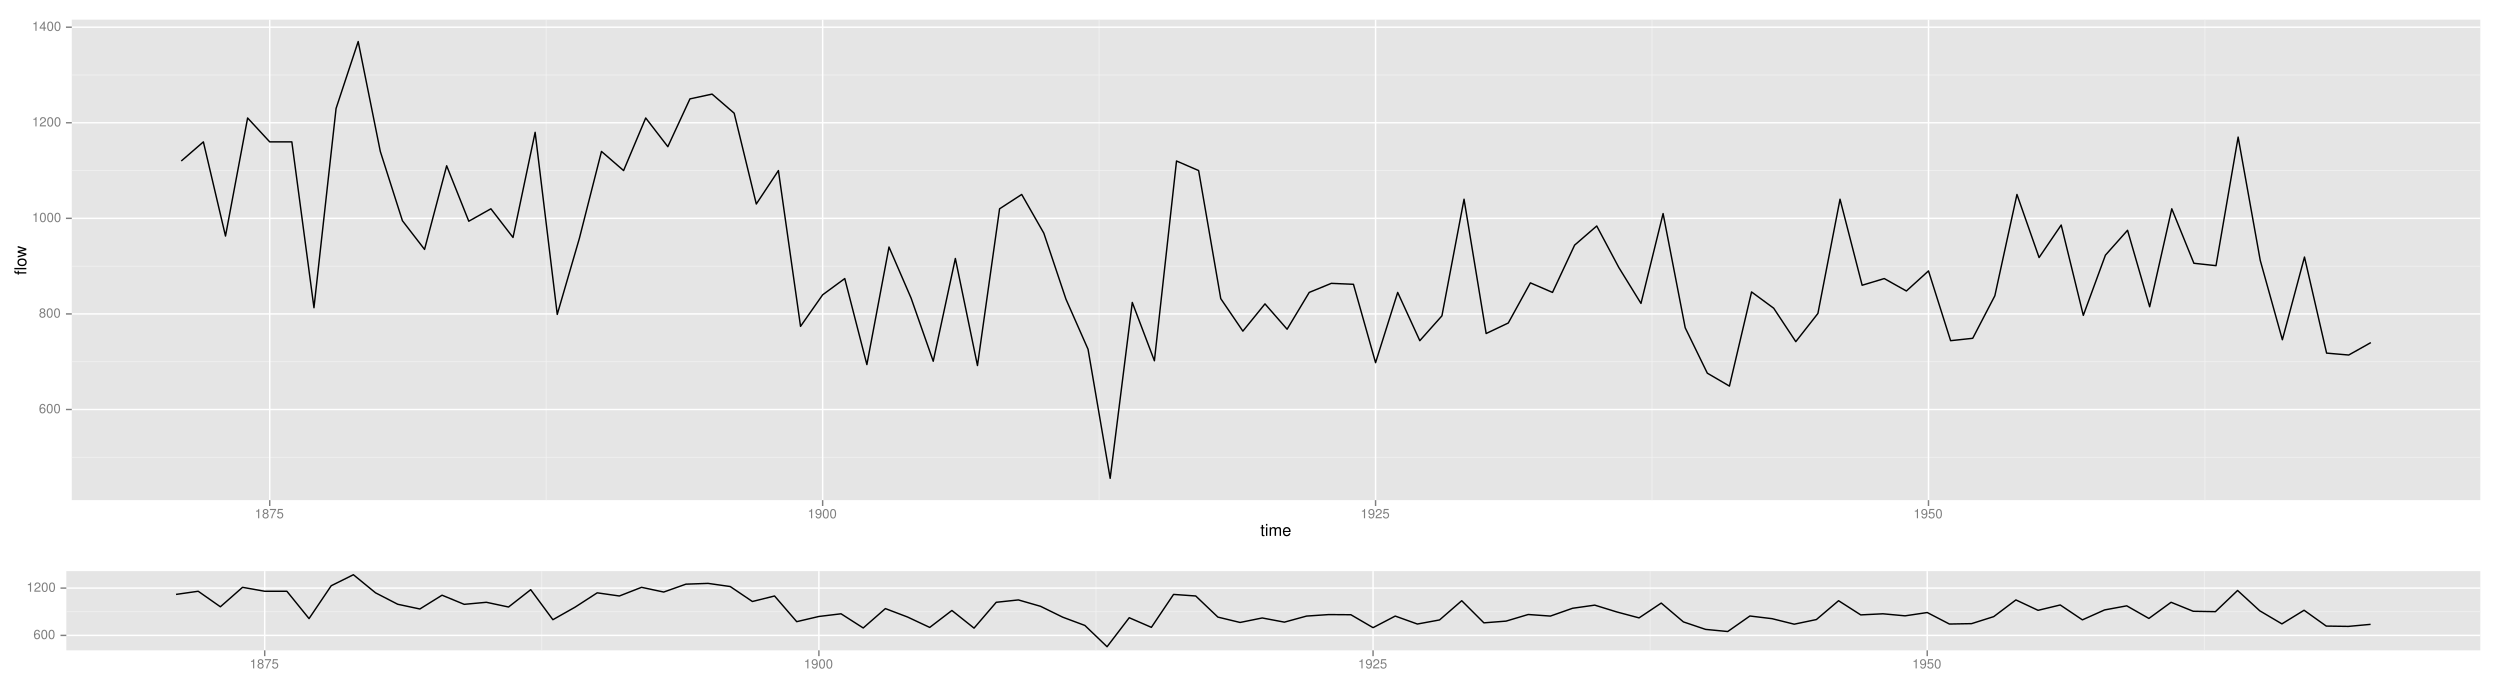 <?xml version="1.0" encoding="UTF-8"?>
<svg xmlns="http://www.w3.org/2000/svg" xmlns:xlink="http://www.w3.org/1999/xlink" width="1828pt" height="504pt" viewBox="0 0 1828 504" version="1.1">
<defs>
<g>
<symbol overflow="visible" id="glyph0-0">
<path style="stroke:none;" d="M 4.781 -5.031 C 4.609 -6.141 3.891 -6.797 2.844 -6.797 C 2.094 -6.797 1.422 -6.438 1.031 -5.828 C 0.609 -5.172 0.406 -4.344 0.406 -3.094 C 0.406 -1.953 0.578 -1.234 0.984 -0.625 C 1.359 -0.078 1.953 0.219 2.703 0.219 C 3.984 0.219 4.922 -0.734 4.922 -2.078 C 4.922 -3.344 4.062 -4.234 2.844 -4.234 C 2.172 -4.234 1.641 -3.969 1.281 -3.469 C 1.281 -5.125 1.828 -6.047 2.797 -6.047 C 3.391 -6.047 3.797 -5.672 3.938 -5.031 Z M 2.734 -3.484 C 3.547 -3.484 4.062 -2.922 4.062 -2 C 4.062 -1.156 3.484 -0.531 2.703 -0.531 C 1.922 -0.531 1.328 -1.188 1.328 -2.047 C 1.328 -2.891 1.906 -3.484 2.734 -3.484 Z M 2.734 -3.484 "/>
</symbol>
<symbol overflow="visible" id="glyph0-1">
<path style="stroke:none;" d="M 2.641 -6.797 C 2 -6.797 1.422 -6.531 1.078 -6.047 C 0.641 -5.453 0.406 -4.547 0.406 -3.297 C 0.406 -1 1.188 0.219 2.641 0.219 C 4.078 0.219 4.859 -1 4.859 -3.234 C 4.859 -4.562 4.656 -5.438 4.203 -6.047 C 3.844 -6.531 3.281 -6.797 2.641 -6.797 Z M 2.641 -6.047 C 3.547 -6.047 4 -5.125 4 -3.312 C 4 -1.375 3.562 -0.484 2.625 -0.484 C 1.734 -0.484 1.281 -1.422 1.281 -3.281 C 1.281 -5.141 1.734 -6.047 2.641 -6.047 Z M 2.641 -6.047 "/>
</symbol>
<symbol overflow="visible" id="glyph0-2">
<path style="stroke:none;" d="M 3.75 -3.578 C 4.453 -4 4.688 -4.344 4.688 -4.984 C 4.688 -6.047 3.844 -6.797 2.641 -6.797 C 1.438 -6.797 0.594 -6.047 0.594 -4.984 C 0.594 -4.359 0.828 -4.016 1.516 -3.578 C 0.734 -3.203 0.359 -2.641 0.359 -1.891 C 0.359 -0.641 1.297 0.219 2.641 0.219 C 3.984 0.219 4.922 -0.641 4.922 -1.875 C 4.922 -2.641 4.531 -3.203 3.75 -3.578 Z M 2.641 -6.047 C 3.359 -6.047 3.812 -5.625 3.812 -4.969 C 3.812 -4.344 3.344 -3.922 2.641 -3.922 C 1.922 -3.922 1.453 -4.344 1.453 -4.984 C 1.453 -5.625 1.922 -6.047 2.641 -6.047 Z M 2.641 -3.203 C 3.484 -3.203 4.062 -2.672 4.062 -1.875 C 4.062 -1.062 3.484 -0.531 2.625 -0.531 C 1.797 -0.531 1.219 -1.078 1.219 -1.875 C 1.219 -2.672 1.797 -3.203 2.641 -3.203 Z M 2.641 -3.203 "/>
</symbol>
<symbol overflow="visible" id="glyph0-3">
<path style="stroke:none;" d="M 2.484 -4.844 L 2.484 0 L 3.328 0 L 3.328 -6.797 L 2.766 -6.797 C 2.469 -5.75 2.281 -5.609 0.984 -5.453 L 0.984 -4.844 Z M 2.484 -4.844 "/>
</symbol>
<symbol overflow="visible" id="glyph0-4">
<path style="stroke:none;" d="M 4.859 -0.828 L 1.281 -0.828 C 1.359 -1.391 1.672 -1.75 2.5 -2.234 L 3.469 -2.75 C 4.406 -3.266 4.906 -3.969 4.906 -4.812 C 4.906 -5.375 4.672 -5.906 4.266 -6.266 C 3.859 -6.625 3.375 -6.797 2.719 -6.797 C 1.859 -6.797 1.219 -6.5 0.844 -5.922 C 0.609 -5.562 0.5 -5.125 0.484 -4.438 L 1.328 -4.438 C 1.359 -4.906 1.406 -5.188 1.531 -5.406 C 1.75 -5.812 2.188 -6.062 2.703 -6.062 C 3.469 -6.062 4.031 -5.516 4.031 -4.781 C 4.031 -4.25 3.719 -3.797 3.125 -3.438 L 2.234 -2.938 C 0.812 -2.141 0.406 -1.5 0.328 0 L 4.859 0 Z M 4.859 -0.828 "/>
</symbol>
<symbol overflow="visible" id="glyph0-5">
<path style="stroke:none;" d="M 3.141 -1.625 L 3.141 0 L 3.984 0 L 3.984 -1.625 L 4.984 -1.625 L 4.984 -2.391 L 3.984 -2.391 L 3.984 -6.797 L 3.359 -6.797 L 0.266 -2.516 L 0.266 -1.625 Z M 3.141 -2.391 L 1 -2.391 L 3.141 -5.359 Z M 3.141 -2.391 "/>
</symbol>
<symbol overflow="visible" id="glyph0-6">
<path style="stroke:none;" d="M 4.984 -6.797 L 0.438 -6.797 L 0.438 -5.969 L 4.109 -5.969 C 2.5 -3.656 1.828 -2.234 1.328 0 L 2.219 0 C 2.594 -2.172 3.453 -4.047 4.984 -6.094 Z M 4.984 -6.797 "/>
</symbol>
<symbol overflow="visible" id="glyph0-7">
<path style="stroke:none;" d="M 4.562 -6.797 L 1.062 -6.797 L 0.547 -3.094 L 1.328 -3.094 C 1.719 -3.562 2.047 -3.734 2.578 -3.734 C 3.484 -3.734 4.062 -3.109 4.062 -2.094 C 4.062 -1.125 3.484 -0.531 2.578 -0.531 C 1.828 -0.531 1.375 -0.906 1.188 -1.672 L 0.328 -1.672 C 0.453 -1.109 0.547 -0.844 0.75 -0.594 C 1.125 -0.078 1.828 0.219 2.594 0.219 C 3.969 0.219 4.922 -0.781 4.922 -2.219 C 4.922 -3.562 4.031 -4.484 2.719 -4.484 C 2.25 -4.484 1.859 -4.359 1.469 -4.062 L 1.734 -5.969 L 4.562 -5.969 Z M 4.562 -6.797 "/>
</symbol>
<symbol overflow="visible" id="glyph0-8">
<path style="stroke:none;" d="M 0.516 -1.547 C 0.672 -0.438 1.406 0.219 2.438 0.219 C 3.188 0.219 3.859 -0.141 4.266 -0.75 C 4.688 -1.406 4.891 -2.25 4.891 -3.484 C 4.891 -4.625 4.703 -5.359 4.312 -5.953 C 3.938 -6.5 3.344 -6.797 2.594 -6.797 C 1.297 -6.797 0.359 -5.844 0.359 -4.516 C 0.359 -3.25 1.234 -2.344 2.453 -2.344 C 3.094 -2.344 3.562 -2.578 4.016 -3.109 C 4 -1.453 3.469 -0.531 2.5 -0.531 C 1.906 -0.531 1.484 -0.906 1.359 -1.547 Z M 2.578 -6.062 C 3.375 -6.062 3.969 -5.406 3.969 -4.531 C 3.969 -3.688 3.375 -3.094 2.547 -3.094 C 1.734 -3.094 1.234 -3.672 1.234 -4.578 C 1.234 -5.438 1.797 -6.062 2.578 -6.062 Z M 2.578 -6.062 "/>
</symbol>
<symbol overflow="visible" id="glyph1-0">
<path style="stroke:none;" d="M 3.047 -6.281 L 2.016 -6.281 L 2.016 -8.016 L 1.016 -8.016 L 1.016 -6.281 L 0.172 -6.281 L 0.172 -5.469 L 1.016 -5.469 L 1.016 -0.719 C 1.016 -0.078 1.453 0.281 2.234 0.281 C 2.469 0.281 2.719 0.25 3.047 0.188 L 3.047 -0.641 C 2.922 -0.609 2.766 -0.594 2.562 -0.594 C 2.141 -0.594 2.016 -0.719 2.016 -1.156 L 2.016 -5.469 L 3.047 -5.469 Z M 3.047 -6.281 "/>
</symbol>
<symbol overflow="visible" id="glyph1-1">
<path style="stroke:none;" d="M 1.797 -6.281 L 0.797 -6.281 L 0.797 0 L 1.797 0 Z M 1.797 -8.75 L 0.797 -8.75 L 0.797 -7.484 L 1.797 -7.484 Z M 1.797 -8.75 "/>
</symbol>
<symbol overflow="visible" id="glyph1-2">
<path style="stroke:none;" d="M 0.844 -6.281 L 0.844 0 L 1.844 0 L 1.844 -3.953 C 1.844 -4.859 2.516 -5.594 3.328 -5.594 C 4.062 -5.594 4.484 -5.141 4.484 -4.328 L 4.484 0 L 5.5 0 L 5.5 -3.953 C 5.5 -4.859 6.156 -5.594 6.969 -5.594 C 7.703 -5.594 8.141 -5.125 8.141 -4.328 L 8.141 0 L 9.141 0 L 9.141 -4.719 C 9.141 -5.844 8.5 -6.469 7.312 -6.469 C 6.484 -6.469 5.969 -6.219 5.391 -5.516 C 5.016 -6.188 4.516 -6.469 3.703 -6.469 C 2.859 -6.469 2.297 -6.156 1.766 -5.406 L 1.766 -6.281 Z M 0.844 -6.281 "/>
</symbol>
<symbol overflow="visible" id="glyph1-3">
<path style="stroke:none;" d="M 6.156 -2.812 C 6.156 -3.766 6.078 -4.344 5.906 -4.812 C 5.5 -5.844 4.531 -6.469 3.359 -6.469 C 1.609 -6.469 0.484 -5.125 0.484 -3.062 C 0.484 -1 1.578 0.281 3.344 0.281 C 4.781 0.281 5.766 -0.547 6.031 -1.906 L 5.016 -1.906 C 4.734 -1.078 4.172 -0.641 3.375 -0.641 C 2.734 -0.641 2.203 -0.938 1.859 -1.469 C 1.625 -1.828 1.531 -2.188 1.531 -2.812 Z M 1.547 -3.625 C 1.625 -4.781 2.344 -5.547 3.344 -5.547 C 4.328 -5.547 5.094 -4.734 5.094 -3.703 C 5.094 -3.672 5.094 -3.641 5.078 -3.625 Z M 1.547 -3.625 "/>
</symbol>
<symbol overflow="visible" id="glyph2-0">
<path style="stroke:none;" d="M -6.281 -3.094 L -6.281 -2.047 L -7.266 -2.047 C -7.688 -2.047 -7.906 -2.297 -7.906 -2.75 C -7.906 -2.828 -7.906 -2.875 -7.891 -3.094 L -8.719 -3.094 C -8.766 -2.875 -8.781 -2.734 -8.781 -2.531 C -8.781 -1.609 -8.25 -1.062 -7.359 -1.062 L -6.281 -1.062 L -6.281 -0.219 L -5.469 -0.219 L -5.469 -1.062 L 0 -1.062 L 0 -2.047 L -5.469 -2.047 L -5.469 -3.094 Z M -6.281 -3.094 "/>
</symbol>
<symbol overflow="visible" id="glyph2-1">
<path style="stroke:none;" d="M -8.75 -1.828 L -8.75 -0.812 L 0 -0.812 L 0 -1.828 Z M -8.75 -1.828 "/>
</symbol>
<symbol overflow="visible" id="glyph2-2">
<path style="stroke:none;" d="M -6.469 -3.266 C -6.469 -1.5 -5.203 -0.438 -3.094 -0.438 C -0.984 -0.438 0.281 -1.484 0.281 -3.281 C 0.281 -5.047 -0.984 -6.125 -3.047 -6.125 C -5.219 -6.125 -6.469 -5.078 -6.469 -3.266 Z M -5.547 -3.281 C -5.547 -4.406 -4.625 -5.078 -3.062 -5.078 C -1.578 -5.078 -0.641 -4.375 -0.641 -3.281 C -0.641 -2.156 -1.578 -1.469 -3.094 -1.469 C -4.609 -1.469 -5.547 -2.156 -5.547 -3.281 Z M -5.547 -3.281 "/>
</symbol>
<symbol overflow="visible" id="glyph2-3">
<path style="stroke:none;" d="M 0 -6.641 L -6.281 -8.5 L -6.281 -7.375 L -1.391 -6.125 L -6.281 -4.891 L -6.281 -3.656 L -1.391 -2.453 L -6.281 -1.172 L -6.281 -0.078 L 0 -1.891 L 0 -3.031 L -4.938 -4.234 L 0 -5.516 Z M 0 -6.641 "/>
</symbol>
<symbol overflow="visible" id="glyph3-0">
<path style="stroke:none;" d="M -3.141 -1.547 L -3.141 -1.031 L -3.641 -1.031 C -3.844 -1.031 -3.953 -1.141 -3.953 -1.375 C -3.953 -1.422 -3.953 -1.438 -3.953 -1.547 L -4.359 -1.547 C -4.391 -1.438 -4.391 -1.375 -4.391 -1.266 C -4.391 -0.797 -4.125 -0.531 -3.672 -0.531 L -3.141 -0.531 L -3.141 -0.109 L -2.734 -0.109 L -2.734 -0.531 L 0 -0.531 L 0 -1.031 L -2.734 -1.031 L -2.734 -1.547 Z M -3.141 -1.547 "/>
</symbol>
<symbol overflow="visible" id="glyph3-1">
<path style="stroke:none;" d="M -4.375 -0.906 L -4.375 -0.406 L 0 -0.406 L 0 -0.906 Z M -4.375 -0.906 "/>
</symbol>
<symbol overflow="visible" id="glyph3-2">
<path style="stroke:none;" d="M -3.234 -1.625 C -3.234 -0.75 -2.609 -0.219 -1.547 -0.219 C -0.484 -0.219 0.141 -0.75 0.141 -1.641 C 0.141 -2.516 -0.484 -3.062 -1.531 -3.062 C -2.609 -3.062 -3.234 -2.531 -3.234 -1.625 Z M -2.766 -1.641 C -2.766 -2.203 -2.312 -2.531 -1.531 -2.531 C -0.797 -2.531 -0.328 -2.188 -0.328 -1.641 C -0.328 -1.078 -0.781 -0.734 -1.547 -0.734 C -2.297 -0.734 -2.766 -1.078 -2.766 -1.641 Z M -2.766 -1.641 "/>
</symbol>
<symbol overflow="visible" id="glyph3-3">
<path style="stroke:none;" d="M 0 -3.328 L -3.141 -4.25 L -3.141 -3.688 L -0.703 -3.062 L -3.141 -2.438 L -3.141 -1.828 L -0.703 -1.234 L -3.141 -0.594 L -3.141 -0.031 L 0 -0.953 L 0 -1.516 L -2.469 -2.125 L 0 -2.75 Z M 0 -3.328 "/>
</symbol>
</g>
<clipPath id="clip1">
  <path d="M 0 0 L 1829 0 L 1829 404.199 L 0 404.199 Z M 0 0 "/>
</clipPath>
<clipPath id="clip2">
  <path d="M 52.488 14.398 L 1814.602 14.398 L 1814.602 366.711 L 52.488 366.711 Z M 52.488 14.398 "/>
</clipPath>
<clipPath id="clip3">
  <path d="M 0 403.199 L 1829 403.199 L 1829 505 L 0 505 Z M 0 403.199 "/>
</clipPath>
<clipPath id="clip4">
  <path d="M 48.488 417.602 L 1814.602 417.602 L 1814.602 476.516 L 48.488 476.516 Z M 48.488 417.602 "/>
</clipPath>
</defs>
<g id="surface81">
<rect x="0" y="0" width="1828" height="504" style="fill:rgb(100%,100%,100%);fill-opacity:1;stroke:none;"/>
<g clip-path="url(#clip1)" clip-rule="nonzero">
<path style="fill-rule:nonzero;fill:rgb(100%,100%,100%);fill-opacity:1;stroke-width:1.063;stroke-linecap:round;stroke-linejoin:round;stroke:rgb(100%,100%,100%);stroke-opacity:1;stroke-miterlimit:10;" d="M 0 403.199 L 1828 403.199 L 1828 0 L 0 0 Z M 0 403.199 "/>
</g>
<g clip-path="url(#clip2)" clip-rule="nonzero">
<path style=" stroke:none;fill-rule:nonzero;fill:rgb(89.804%,89.804%,89.804%);fill-opacity:1;" d="M 52.488 365.715 L 1813.602 365.715 L 1813.602 14.402 L 52.488 14.402 Z M 52.488 365.715 "/>
<path style="fill:none;stroke-width:0.531;stroke-linecap:butt;stroke-linejoin:round;stroke:rgb(94.902%,94.902%,94.902%);stroke-opacity:1;stroke-miterlimit:10;" d="M 52.488 334.371 L 1813.602 334.371 "/>
<path style="fill:none;stroke-width:0.531;stroke-linecap:butt;stroke-linejoin:round;stroke:rgb(94.902%,94.902%,94.902%);stroke-opacity:1;stroke-miterlimit:10;" d="M 52.488 264.484 L 1813.602 264.484 "/>
<path style="fill:none;stroke-width:0.531;stroke-linecap:butt;stroke-linejoin:round;stroke:rgb(94.902%,94.902%,94.902%);stroke-opacity:1;stroke-miterlimit:10;" d="M 52.488 194.598 L 1813.602 194.598 "/>
<path style="fill:none;stroke-width:0.531;stroke-linecap:butt;stroke-linejoin:round;stroke:rgb(94.902%,94.902%,94.902%);stroke-opacity:1;stroke-miterlimit:10;" d="M 52.488 124.715 L 1813.602 124.715 "/>
<path style="fill:none;stroke-width:0.531;stroke-linecap:butt;stroke-linejoin:round;stroke:rgb(94.902%,94.902%,94.902%);stroke-opacity:1;stroke-miterlimit:10;" d="M 52.488 54.828 L 1813.602 54.828 "/>
<path style="fill:none;stroke-width:0.531;stroke-linecap:butt;stroke-linejoin:round;stroke:rgb(94.902%,94.902%,94.902%);stroke-opacity:1;stroke-miterlimit:10;" d="M 399.371 365.715 L 399.371 14.398 "/>
<path style="fill:none;stroke-width:0.531;stroke-linecap:butt;stroke-linejoin:round;stroke:rgb(94.902%,94.902%,94.902%);stroke-opacity:1;stroke-miterlimit:10;" d="M 803.668 365.715 L 803.668 14.398 "/>
<path style="fill:none;stroke-width:0.531;stroke-linecap:butt;stroke-linejoin:round;stroke:rgb(94.902%,94.902%,94.902%);stroke-opacity:1;stroke-miterlimit:10;" d="M 1207.965 365.715 L 1207.965 14.398 "/>
<path style="fill:none;stroke-width:0.531;stroke-linecap:butt;stroke-linejoin:round;stroke:rgb(94.902%,94.902%,94.902%);stroke-opacity:1;stroke-miterlimit:10;" d="M 1612.262 365.715 L 1612.262 14.398 "/>
<path style="fill:none;stroke-width:1.063;stroke-linecap:butt;stroke-linejoin:round;stroke:rgb(100%,100%,100%);stroke-opacity:1;stroke-miterlimit:10;" d="M 52.488 299.426 L 1813.602 299.426 "/>
<path style="fill:none;stroke-width:1.063;stroke-linecap:butt;stroke-linejoin:round;stroke:rgb(100%,100%,100%);stroke-opacity:1;stroke-miterlimit:10;" d="M 52.488 229.543 L 1813.602 229.543 "/>
<path style="fill:none;stroke-width:1.063;stroke-linecap:butt;stroke-linejoin:round;stroke:rgb(100%,100%,100%);stroke-opacity:1;stroke-miterlimit:10;" d="M 52.488 159.656 L 1813.602 159.656 "/>
<path style="fill:none;stroke-width:1.063;stroke-linecap:butt;stroke-linejoin:round;stroke:rgb(100%,100%,100%);stroke-opacity:1;stroke-miterlimit:10;" d="M 52.488 89.77 L 1813.602 89.77 "/>
<path style="fill:none;stroke-width:1.063;stroke-linecap:butt;stroke-linejoin:round;stroke:rgb(100%,100%,100%);stroke-opacity:1;stroke-miterlimit:10;" d="M 52.488 19.887 L 1813.602 19.887 "/>
<path style="fill:none;stroke-width:1.063;stroke-linecap:butt;stroke-linejoin:round;stroke:rgb(100%,100%,100%);stroke-opacity:1;stroke-miterlimit:10;" d="M 197.223 365.715 L 197.223 14.398 "/>
<path style="fill:none;stroke-width:1.063;stroke-linecap:butt;stroke-linejoin:round;stroke:rgb(100%,100%,100%);stroke-opacity:1;stroke-miterlimit:10;" d="M 601.52 365.715 L 601.52 14.398 "/>
<path style="fill:none;stroke-width:1.063;stroke-linecap:butt;stroke-linejoin:round;stroke:rgb(100%,100%,100%);stroke-opacity:1;stroke-miterlimit:10;" d="M 1005.816 365.715 L 1005.816 14.398 "/>
<path style="fill:none;stroke-width:1.063;stroke-linecap:butt;stroke-linejoin:round;stroke:rgb(100%,100%,100%);stroke-opacity:1;stroke-miterlimit:10;" d="M 1410.113 365.715 L 1410.113 14.398 "/>
<path style="fill:none;stroke-width:1.063;stroke-linecap:butt;stroke-linejoin:round;stroke:rgb(0%,0%,0%);stroke-opacity:1;stroke-miterlimit:1;" d="M 132.539 117.727 L 148.711 103.75 L 164.883 172.586 L 181.055 86.277 L 197.223 103.75 L 213.395 103.75 L 229.566 225 L 245.738 79.289 L 261.91 30.367 L 278.082 110.738 L 294.254 161.402 L 310.426 182.371 L 326.598 121.219 L 342.77 161.754 L 358.941 152.668 L 375.113 173.633 L 391.285 96.762 L 407.457 229.891 L 423.629 174.332 L 439.801 110.738 L 455.973 124.715 L 472.145 86.277 L 488.316 107.242 L 504.488 72.301 L 520.66 68.805 L 536.832 82.781 L 553.004 149.172 L 569.176 124.715 L 585.348 238.629 L 601.52 215.566 L 617.691 203.684 L 633.863 266.582 L 650.035 180.621 L 666.207 218.012 L 682.379 264.137 L 698.551 189.008 L 714.723 267.281 L 730.895 152.668 L 747.066 142.184 L 763.238 170.488 L 779.41 218.711 L 795.582 255.398 L 811.754 349.746 L 827.926 221.156 L 844.098 263.785 L 860.27 117.727 L 876.441 124.715 L 892.613 218.359 L 908.785 242.121 L 924.957 222.203 L 941.129 240.723 L 957.301 213.816 L 973.473 207.18 L 989.645 207.879 L 1005.816 265.184 L 1021.988 213.816 L 1038.16 249.109 L 1054.332 230.941 L 1070.504 145.68 L 1086.676 243.867 L 1102.848 236.18 L 1119.02 206.828 L 1135.191 213.816 L 1151.363 179.223 L 1167.535 165.246 L 1183.707 195.648 L 1199.879 221.855 L 1216.051 156.164 L 1232.223 239.676 L 1248.395 272.871 L 1264.566 282.305 L 1280.738 213.469 L 1296.91 225.348 L 1313.082 249.809 L 1329.254 229.191 L 1345.426 145.68 L 1361.598 208.578 L 1377.77 203.684 L 1393.941 212.77 L 1410.113 198.094 L 1426.285 249.109 L 1442.457 247.363 L 1458.629 216.266 L 1474.801 142.184 L 1490.973 188.309 L 1507.145 164.547 L 1523.316 230.59 L 1539.488 186.562 L 1555.66 168.391 L 1571.832 224.301 L 1588.004 152.668 L 1604.176 192.504 L 1620.348 194.25 L 1636.52 100.254 L 1652.691 190.406 L 1668.863 248.41 L 1685.035 187.961 L 1701.207 258.195 L 1717.379 259.594 L 1733.551 250.508 "/>
</g>
<g style="fill:rgb(49.804%,49.804%,49.804%);fill-opacity:1;">
  <use xlink:href="#glyph0-0" x="28.398" y="302.073"/>
  <use xlink:href="#glyph0-1" x="33.732" y="302.073"/>
  <use xlink:href="#glyph0-1" x="39.066" y="302.073"/>
</g>
<g style="fill:rgb(49.804%,49.804%,49.804%);fill-opacity:1;">
  <use xlink:href="#glyph0-2" x="28.398" y="232.19"/>
  <use xlink:href="#glyph0-1" x="33.732" y="232.19"/>
  <use xlink:href="#glyph0-1" x="39.066" y="232.19"/>
</g>
<g style="fill:rgb(49.804%,49.804%,49.804%);fill-opacity:1;">
  <use xlink:href="#glyph0-3" x="23.398" y="162.304"/>
  <use xlink:href="#glyph0-1" x="28.732" y="162.304"/>
  <use xlink:href="#glyph0-1" x="34.066" y="162.304"/>
  <use xlink:href="#glyph0-1" x="39.4" y="162.304"/>
</g>
<g style="fill:rgb(49.804%,49.804%,49.804%);fill-opacity:1;">
  <use xlink:href="#glyph0-3" x="23.398" y="92.417"/>
  <use xlink:href="#glyph0-4" x="28.732" y="92.417"/>
  <use xlink:href="#glyph0-1" x="34.066" y="92.417"/>
  <use xlink:href="#glyph0-1" x="39.4" y="92.417"/>
</g>
<g style="fill:rgb(49.804%,49.804%,49.804%);fill-opacity:1;">
  <use xlink:href="#glyph0-3" x="23.398" y="22.534"/>
  <use xlink:href="#glyph0-5" x="28.732" y="22.534"/>
  <use xlink:href="#glyph0-1" x="34.066" y="22.534"/>
  <use xlink:href="#glyph0-1" x="39.4" y="22.534"/>
</g>
<path style="fill:none;stroke-width:1.063;stroke-linecap:butt;stroke-linejoin:round;stroke:rgb(49.804%,49.804%,49.804%);stroke-opacity:1;stroke-miterlimit:10;" d="M 48.234 299.426 L 52.488 299.426 "/>
<path style="fill:none;stroke-width:1.063;stroke-linecap:butt;stroke-linejoin:round;stroke:rgb(49.804%,49.804%,49.804%);stroke-opacity:1;stroke-miterlimit:10;" d="M 48.234 229.543 L 52.488 229.543 "/>
<path style="fill:none;stroke-width:1.063;stroke-linecap:butt;stroke-linejoin:round;stroke:rgb(49.804%,49.804%,49.804%);stroke-opacity:1;stroke-miterlimit:10;" d="M 48.234 159.656 L 52.488 159.656 "/>
<path style="fill:none;stroke-width:1.063;stroke-linecap:butt;stroke-linejoin:round;stroke:rgb(49.804%,49.804%,49.804%);stroke-opacity:1;stroke-miterlimit:10;" d="M 48.234 89.77 L 52.488 89.77 "/>
<path style="fill:none;stroke-width:1.063;stroke-linecap:butt;stroke-linejoin:round;stroke:rgb(49.804%,49.804%,49.804%);stroke-opacity:1;stroke-miterlimit:10;" d="M 48.234 19.887 L 52.488 19.887 "/>
<path style="fill:none;stroke-width:1.063;stroke-linecap:butt;stroke-linejoin:round;stroke:rgb(49.804%,49.804%,49.804%);stroke-opacity:1;stroke-miterlimit:10;" d="M 197.223 369.965 L 197.223 365.715 "/>
<path style="fill:none;stroke-width:1.063;stroke-linecap:butt;stroke-linejoin:round;stroke:rgb(49.804%,49.804%,49.804%);stroke-opacity:1;stroke-miterlimit:10;" d="M 601.52 369.965 L 601.52 365.715 "/>
<path style="fill:none;stroke-width:1.063;stroke-linecap:butt;stroke-linejoin:round;stroke:rgb(49.804%,49.804%,49.804%);stroke-opacity:1;stroke-miterlimit:10;" d="M 1005.816 369.965 L 1005.816 365.715 "/>
<path style="fill:none;stroke-width:1.063;stroke-linecap:butt;stroke-linejoin:round;stroke:rgb(49.804%,49.804%,49.804%);stroke-opacity:1;stroke-miterlimit:10;" d="M 1410.113 369.965 L 1410.113 365.715 "/>
<g style="fill:rgb(49.804%,49.804%,49.804%);fill-opacity:1;">
  <use xlink:href="#glyph0-3" x="186.223" y="378.948"/>
  <use xlink:href="#glyph0-2" x="191.557" y="378.948"/>
  <use xlink:href="#glyph0-6" x="196.891" y="378.948"/>
  <use xlink:href="#glyph0-7" x="202.225" y="378.948"/>
</g>
<g style="fill:rgb(49.804%,49.804%,49.804%);fill-opacity:1;">
  <use xlink:href="#glyph0-3" x="590.52" y="378.948"/>
  <use xlink:href="#glyph0-8" x="595.854" y="378.948"/>
  <use xlink:href="#glyph0-1" x="601.188" y="378.948"/>
  <use xlink:href="#glyph0-1" x="606.521" y="378.948"/>
</g>
<g style="fill:rgb(49.804%,49.804%,49.804%);fill-opacity:1;">
  <use xlink:href="#glyph0-3" x="994.816" y="378.948"/>
  <use xlink:href="#glyph0-8" x="1000.15" y="378.948"/>
  <use xlink:href="#glyph0-4" x="1005.484" y="378.948"/>
  <use xlink:href="#glyph0-7" x="1010.818" y="378.948"/>
</g>
<g style="fill:rgb(49.804%,49.804%,49.804%);fill-opacity:1;">
  <use xlink:href="#glyph0-3" x="1399.113" y="378.948"/>
  <use xlink:href="#glyph0-8" x="1404.447" y="378.948"/>
  <use xlink:href="#glyph0-7" x="1409.781" y="378.948"/>
  <use xlink:href="#glyph0-1" x="1415.115" y="378.948"/>
</g>
<g style="fill:rgb(0%,0%,0%);fill-opacity:1;">
  <use xlink:href="#glyph1-0" x="921.543" y="391.834"/>
  <use xlink:href="#glyph1-1" x="924.879" y="391.834"/>
  <use xlink:href="#glyph1-2" x="927.543" y="391.834"/>
  <use xlink:href="#glyph1-3" x="937.539" y="391.834"/>
</g>
<g style="fill:rgb(0%,0%,0%);fill-opacity:1;">
  <use xlink:href="#glyph2-0" x="19.236" y="201.059"/>
  <use xlink:href="#glyph2-1" x="19.236" y="197.723"/>
  <use xlink:href="#glyph2-2" x="19.236" y="195.059"/>
  <use xlink:href="#glyph2-3" x="19.236" y="188.387"/>
</g>
<g clip-path="url(#clip3)" clip-rule="nonzero">
<path style=" stroke:none;fill-rule:nonzero;fill:rgb(100%,100%,100%);fill-opacity:1;" d="M 0 504 L 1828 504 L 1828 403.199 L 0 403.199 Z M 0 504 "/>
</g>
<g clip-path="url(#clip4)" clip-rule="nonzero">
<path style=" stroke:none;fill-rule:nonzero;fill:rgb(89.804%,89.804%,89.804%);fill-opacity:1;" d="M 48.488 475.512 L 1813.602 475.512 L 1813.602 417.598 L 48.488 417.598 Z M 48.488 475.512 "/>
<path style="fill:none;stroke-width:0.531;stroke-linecap:butt;stroke-linejoin:round;stroke:rgb(94.902%,94.902%,94.902%);stroke-opacity:1;stroke-miterlimit:10;" d="M 48.488 447.305 L 1813.602 447.305 "/>
<path style="fill:none;stroke-width:0.531;stroke-linecap:butt;stroke-linejoin:round;stroke:rgb(94.902%,94.902%,94.902%);stroke-opacity:1;stroke-miterlimit:10;" d="M 396.16 475.512 L 396.16 417.602 "/>
<path style="fill:none;stroke-width:0.531;stroke-linecap:butt;stroke-linejoin:round;stroke:rgb(94.902%,94.902%,94.902%);stroke-opacity:1;stroke-miterlimit:10;" d="M 801.375 475.512 L 801.375 417.602 "/>
<path style="fill:none;stroke-width:0.531;stroke-linecap:butt;stroke-linejoin:round;stroke:rgb(94.902%,94.902%,94.902%);stroke-opacity:1;stroke-miterlimit:10;" d="M 1206.59 475.512 L 1206.59 417.602 "/>
<path style="fill:none;stroke-width:0.531;stroke-linecap:butt;stroke-linejoin:round;stroke:rgb(94.902%,94.902%,94.902%);stroke-opacity:1;stroke-miterlimit:10;" d="M 1611.805 475.512 L 1611.805 417.602 "/>
<path style="fill:none;stroke-width:1.063;stroke-linecap:butt;stroke-linejoin:round;stroke:rgb(100%,100%,100%);stroke-opacity:1;stroke-miterlimit:10;" d="M 48.488 464.586 L 1813.602 464.586 "/>
<path style="fill:none;stroke-width:1.063;stroke-linecap:butt;stroke-linejoin:round;stroke:rgb(100%,100%,100%);stroke-opacity:1;stroke-miterlimit:10;" d="M 48.488 430.023 L 1813.602 430.023 "/>
<path style="fill:none;stroke-width:1.063;stroke-linecap:butt;stroke-linejoin:round;stroke:rgb(100%,100%,100%);stroke-opacity:1;stroke-miterlimit:10;" d="M 193.555 475.512 L 193.555 417.602 "/>
<path style="fill:none;stroke-width:1.063;stroke-linecap:butt;stroke-linejoin:round;stroke:rgb(100%,100%,100%);stroke-opacity:1;stroke-miterlimit:10;" d="M 598.77 475.512 L 598.77 417.602 "/>
<path style="fill:none;stroke-width:1.063;stroke-linecap:butt;stroke-linejoin:round;stroke:rgb(100%,100%,100%);stroke-opacity:1;stroke-miterlimit:10;" d="M 1003.98 475.512 L 1003.98 417.602 "/>
<path style="fill:none;stroke-width:1.063;stroke-linecap:butt;stroke-linejoin:round;stroke:rgb(100%,100%,100%);stroke-opacity:1;stroke-miterlimit:10;" d="M 1409.195 475.512 L 1409.195 417.602 "/>
<path style="fill:none;stroke-width:1.063;stroke-linecap:butt;stroke-linejoin:round;stroke:rgb(0%,0%,0%);stroke-opacity:1;stroke-miterlimit:1;" d="M 128.719 434.633 L 144.926 432.328 L 161.137 443.676 L 177.344 429.449 L 193.555 432.328 L 209.762 432.328 L 225.969 452.316 L 242.18 428.297 L 258.387 420.234 L 274.598 433.48 L 290.805 441.832 L 307.012 445.289 L 323.223 435.211 L 339.43 441.891 L 355.641 440.395 L 371.848 443.848 L 388.055 431.176 L 404.266 453.125 L 420.473 443.965 L 436.684 433.48 L 452.891 435.785 L 469.098 429.449 L 485.309 432.906 L 501.516 427.145 L 517.727 426.57 L 533.934 428.871 L 550.141 439.816 L 566.352 435.785 L 582.559 454.562 L 598.77 450.762 L 614.977 448.805 L 631.184 459.172 L 647.395 445 L 663.602 451.164 L 679.809 458.77 L 696.02 446.383 L 712.227 459.285 L 728.438 440.395 L 744.645 438.664 L 760.852 443.332 L 777.062 451.281 L 793.27 457.328 L 809.48 472.883 L 825.688 451.684 L 841.895 458.711 L 858.105 434.633 L 874.312 435.785 L 890.523 451.223 L 906.73 455.141 L 922.938 451.855 L 939.148 454.91 L 955.355 450.473 L 971.566 449.379 L 987.773 449.496 L 1003.98 458.941 L 1020.191 450.473 L 1036.398 456.293 L 1052.609 453.297 L 1068.816 439.242 L 1085.023 455.426 L 1101.234 454.16 L 1117.441 449.32 L 1133.652 450.473 L 1149.859 444.77 L 1166.066 442.469 L 1182.277 447.477 L 1198.484 451.797 L 1214.691 440.969 L 1230.902 454.734 L 1247.109 460.207 L 1263.32 461.766 L 1279.527 450.418 L 1295.734 452.375 L 1311.945 456.406 L 1328.152 453.008 L 1344.363 439.242 L 1360.57 449.609 L 1376.777 448.805 L 1392.988 450.301 L 1409.195 447.883 L 1425.406 456.293 L 1441.613 456.004 L 1457.82 450.875 L 1474.031 438.664 L 1490.238 446.27 L 1506.449 442.352 L 1522.656 453.238 L 1538.863 445.98 L 1555.074 442.984 L 1571.281 452.203 L 1587.492 440.395 L 1603.699 446.961 L 1619.906 447.246 L 1636.117 431.754 L 1652.324 446.613 L 1668.535 456.176 L 1684.742 446.211 L 1700.949 457.789 L 1717.16 458.02 L 1733.367 456.523 "/>
</g>
<g style="fill:rgb(49.804%,49.804%,49.804%);fill-opacity:1;">
  <use xlink:href="#glyph0-0" x="24.398" y="467.233"/>
  <use xlink:href="#glyph0-1" x="29.732" y="467.233"/>
  <use xlink:href="#glyph0-1" x="35.066" y="467.233"/>
</g>
<g style="fill:rgb(49.804%,49.804%,49.804%);fill-opacity:1;">
  <use xlink:href="#glyph0-3" x="19.398" y="432.671"/>
  <use xlink:href="#glyph0-4" x="24.732" y="432.671"/>
  <use xlink:href="#glyph0-1" x="30.066" y="432.671"/>
  <use xlink:href="#glyph0-1" x="35.4" y="432.671"/>
</g>
<path style="fill:none;stroke-width:1.063;stroke-linecap:butt;stroke-linejoin:round;stroke:rgb(49.804%,49.804%,49.804%);stroke-opacity:1;stroke-miterlimit:10;" d="M 44.234 464.586 L 48.488 464.586 "/>
<path style="fill:none;stroke-width:1.063;stroke-linecap:butt;stroke-linejoin:round;stroke:rgb(49.804%,49.804%,49.804%);stroke-opacity:1;stroke-miterlimit:10;" d="M 44.234 430.023 L 48.488 430.023 "/>
<path style="fill:none;stroke-width:1.063;stroke-linecap:butt;stroke-linejoin:round;stroke:rgb(49.804%,49.804%,49.804%);stroke-opacity:1;stroke-miterlimit:10;" d="M 193.555 479.766 L 193.555 475.512 "/>
<path style="fill:none;stroke-width:1.063;stroke-linecap:butt;stroke-linejoin:round;stroke:rgb(49.804%,49.804%,49.804%);stroke-opacity:1;stroke-miterlimit:10;" d="M 598.77 479.766 L 598.77 475.512 "/>
<path style="fill:none;stroke-width:1.063;stroke-linecap:butt;stroke-linejoin:round;stroke:rgb(49.804%,49.804%,49.804%);stroke-opacity:1;stroke-miterlimit:10;" d="M 1003.98 479.766 L 1003.98 475.512 "/>
<path style="fill:none;stroke-width:1.063;stroke-linecap:butt;stroke-linejoin:round;stroke:rgb(49.804%,49.804%,49.804%);stroke-opacity:1;stroke-miterlimit:10;" d="M 1409.195 479.766 L 1409.195 475.512 "/>
<g style="fill:rgb(49.804%,49.804%,49.804%);fill-opacity:1;">
  <use xlink:href="#glyph0-3" x="182.555" y="488.749"/>
  <use xlink:href="#glyph0-2" x="187.889" y="488.749"/>
  <use xlink:href="#glyph0-6" x="193.223" y="488.749"/>
  <use xlink:href="#glyph0-7" x="198.557" y="488.749"/>
</g>
<g style="fill:rgb(49.804%,49.804%,49.804%);fill-opacity:1;">
  <use xlink:href="#glyph0-3" x="587.77" y="488.749"/>
  <use xlink:href="#glyph0-8" x="593.104" y="488.749"/>
  <use xlink:href="#glyph0-1" x="598.438" y="488.749"/>
  <use xlink:href="#glyph0-1" x="603.771" y="488.749"/>
</g>
<g style="fill:rgb(49.804%,49.804%,49.804%);fill-opacity:1;">
  <use xlink:href="#glyph0-3" x="992.98" y="488.749"/>
  <use xlink:href="#glyph0-8" x="998.314" y="488.749"/>
  <use xlink:href="#glyph0-4" x="1003.648" y="488.749"/>
  <use xlink:href="#glyph0-7" x="1008.982" y="488.749"/>
</g>
<g style="fill:rgb(49.804%,49.804%,49.804%);fill-opacity:1;">
  <use xlink:href="#glyph0-3" x="1398.195" y="488.749"/>
  <use xlink:href="#glyph0-8" x="1403.529" y="488.749"/>
  <use xlink:href="#glyph0-7" x="1408.863" y="488.749"/>
  <use xlink:href="#glyph0-1" x="1414.197" y="488.749"/>
</g>
<g style="fill:rgb(100%,100%,100%);fill-opacity:1;">
  <use xlink:href="#glyph3-0" x="15.519" y="452.059"/>
  <use xlink:href="#glyph3-1" x="15.519" y="450.391"/>
  <use xlink:href="#glyph3-2" x="15.519" y="449.059"/>
  <use xlink:href="#glyph3-3" x="15.519" y="445.723"/>
</g>
</g>
</svg>
